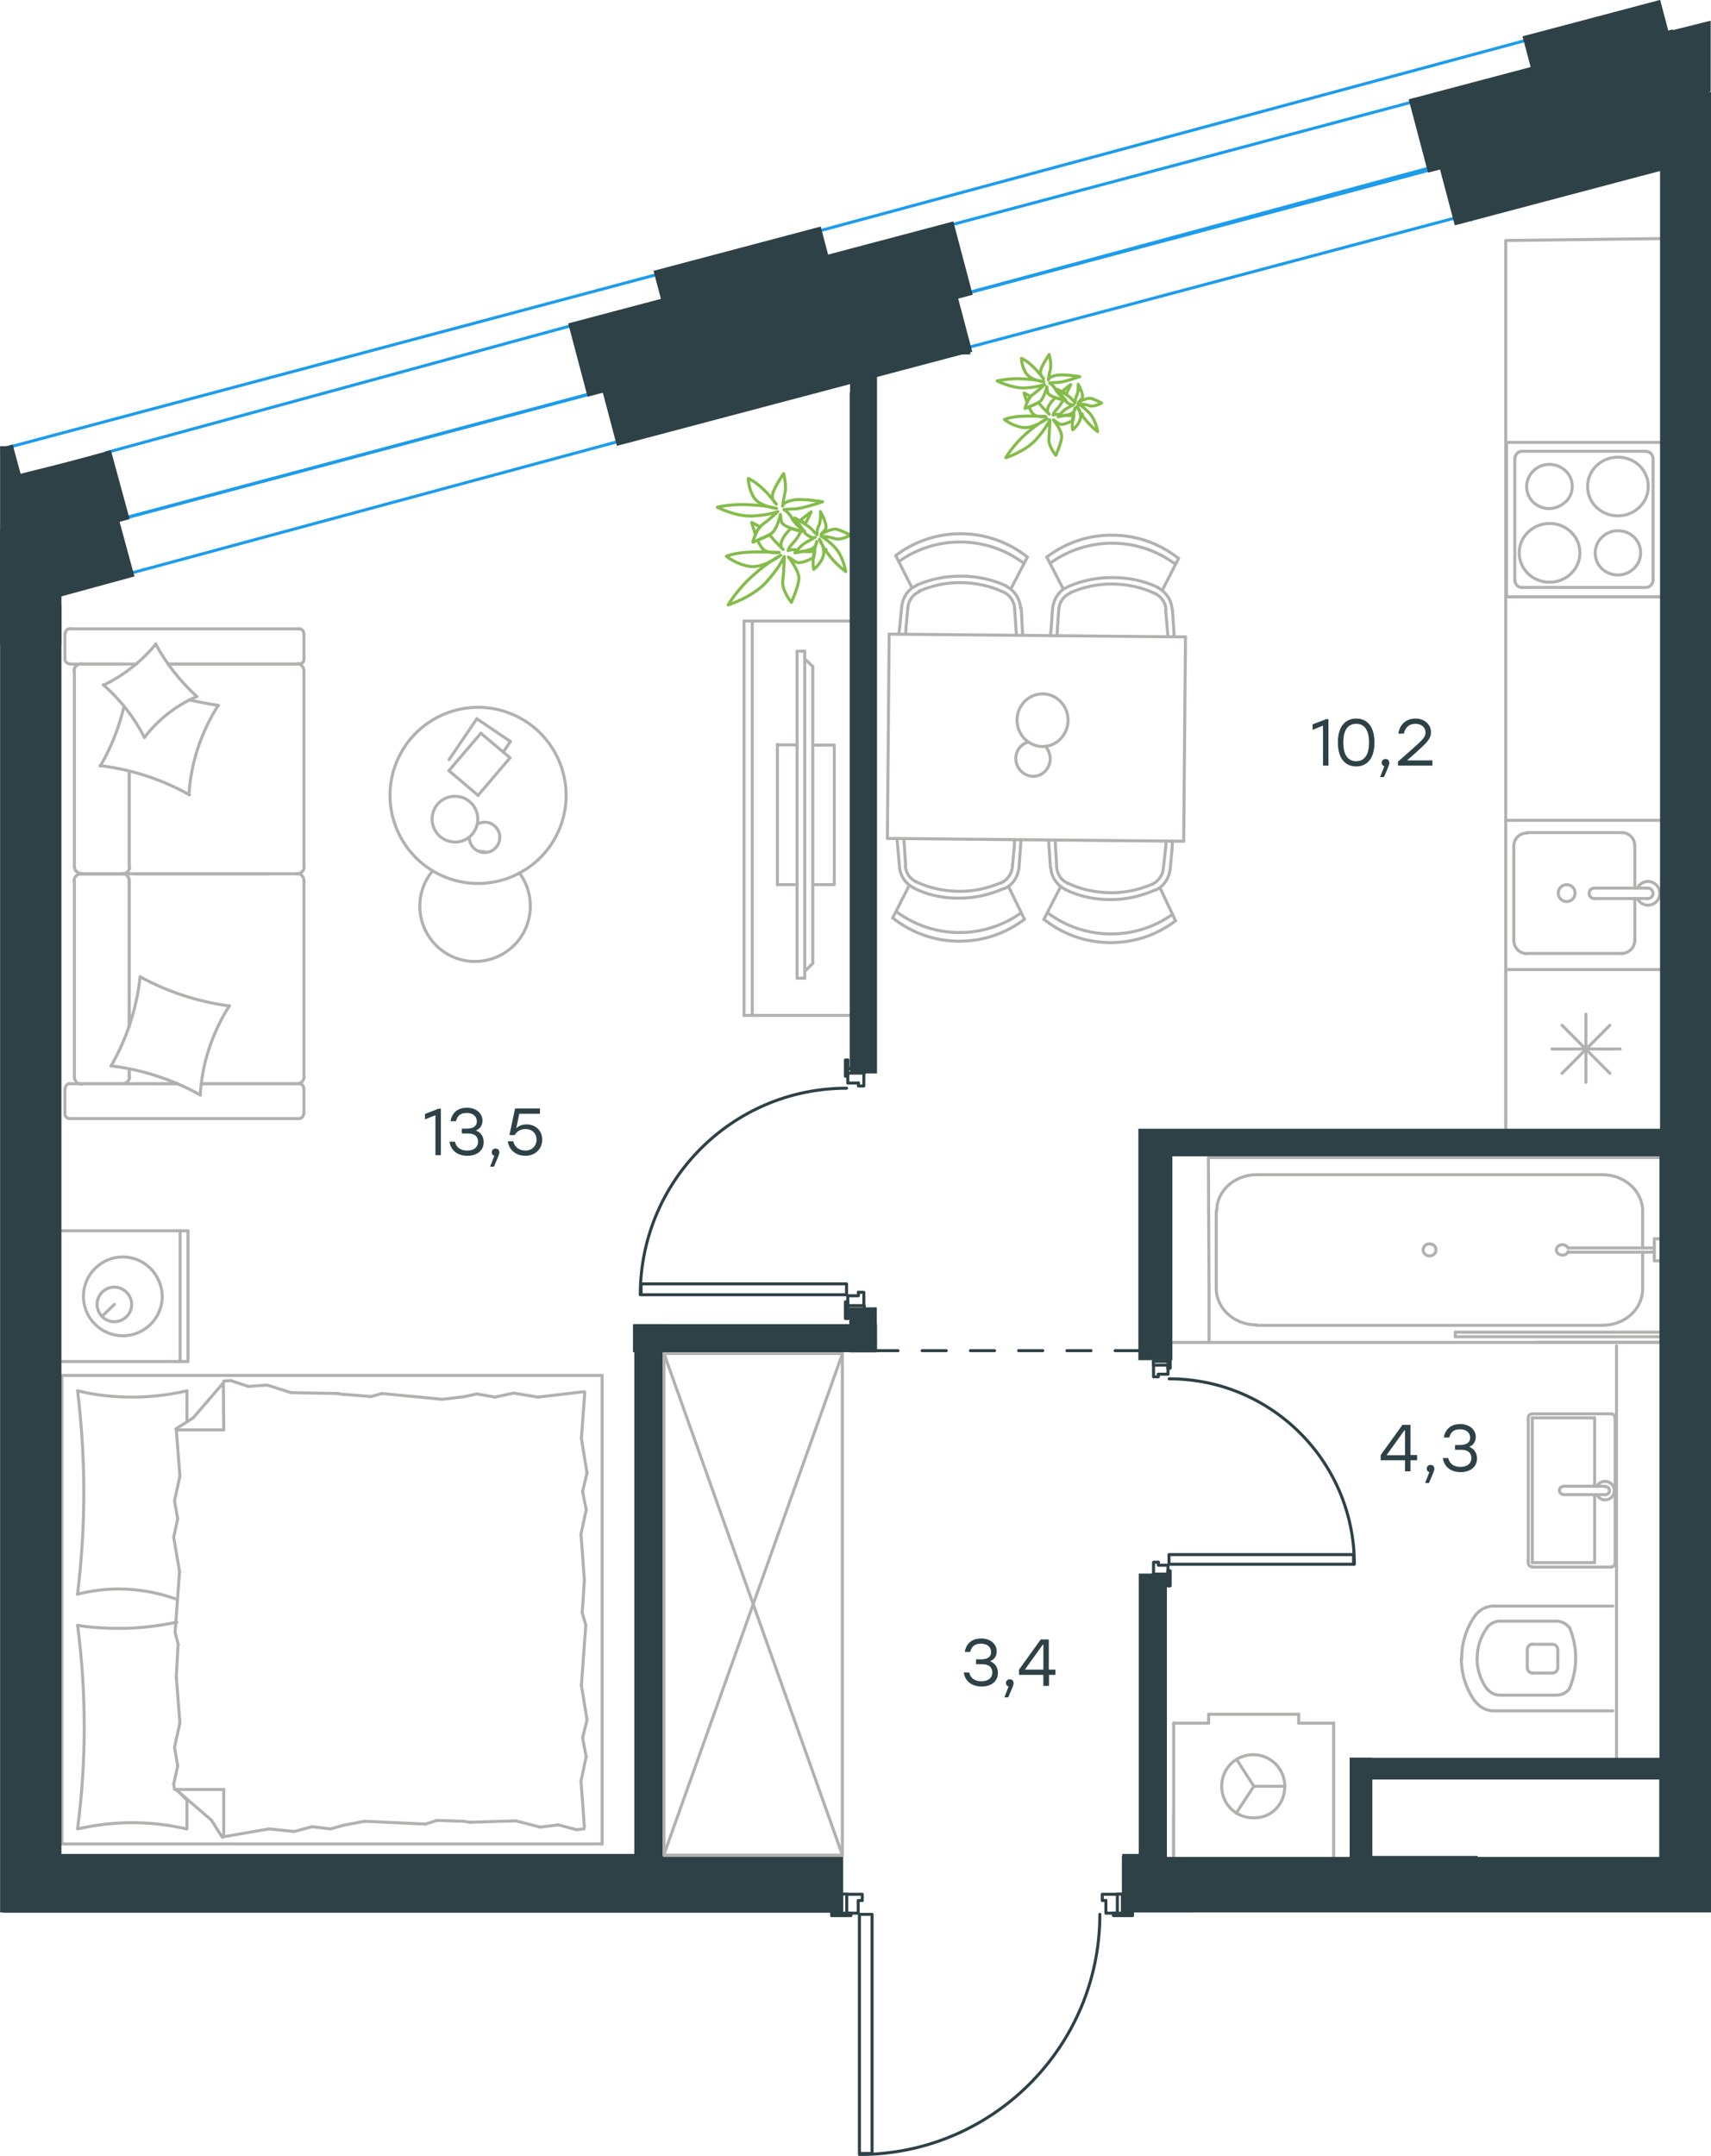 <?xml version="1.0" encoding="utf-8"?>
<!-- Generator: Adobe Illustrator 26.5.0, SVG Export Plug-In . SVG Version: 6.00 Build 0)  -->
<svg version="1.1" id="Слой_1" xmlns="http://www.w3.org/2000/svg" xmlns:xlink="http://www.w3.org/1999/xlink" x="0px" y="0px"
	 viewBox="0 0 851.1 1072" style="enable-background:new 0 0 851.1 1072;" xml:space="preserve">
<style type="text/css">
	.st0{fill:none;stroke:#B2B1B0;stroke-width:1.5;stroke-linecap:round;stroke-linejoin:round;stroke-miterlimit:10;}
	.st1{fill:none;stroke:#84BC4A;stroke-width:1.5;stroke-linecap:round;stroke-linejoin:round;stroke-miterlimit:10;}
	
		.st2{fill:none;stroke:#2D4146;stroke-width:1.5;stroke-linecap:round;stroke-linejoin:round;stroke-miterlimit:10;stroke-dasharray:12;}
	.st3{fill:none;stroke:#1D9CEB;stroke-width:1.5;stroke-linecap:round;stroke-linejoin:round;stroke-miterlimit:10;}
	.st4{fill:#2D4146;stroke:#2D4146;stroke-width:0.5;stroke-miterlimit:10;}
	.st5{fill:none;stroke:#2D4146;stroke-width:1.5;stroke-linecap:round;stroke-linejoin:round;stroke-miterlimit:10;}
	.st6{fill:#2D4146;stroke:#2D4146;stroke-width:0.5;stroke-miterlimit:10.001;}
	.st7{enable-background:new    ;}
	.st8{fill:#2D4146;}
</style>
<line class="st0" x1="89.6" y1="612" x2="89.6" y2="677"/>
<line class="st0" x1="50.8" y1="654.5" x2="56.9" y2="648.6"/>
<line class="st0" x1="28.5" y1="612" x2="93.5" y2="612"/>
<polyline class="st0" points="30.9,677 93.5,677 93.5,612 "/>
<path class="st0" d="M56.9,640c4.6,0,8.6,4,8.6,8.6c0,4.8-4,8.6-8.6,8.6c-4.9,0-8.6-4-8.6-8.6C48.3,643.7,52.3,640,56.9,640z"/>
<path class="st0" d="M61.1,625c10.6,0,19.4,8.6,19.6,19.6c0,10.8-8.8,19.6-19.6,19.6s-19.6-8.8-19.6-19.6S50.3,625,61.1,625z"/>
<line class="st0" x1="503.6" y1="431" x2="504.5" y2="421.2"/>
<line class="st0" x1="507.6" y1="421.6" x2="507.9" y2="417.5"/>
<line class="st0" x1="504.5" y1="421.2" x2="504.7" y2="417.5"/>
<line class="st0" x1="450.5" y1="430.5" x2="449.6" y2="417"/>
<line class="st0" x1="447.4" y1="430.7" x2="446.2" y2="417"/>
<line class="st0" x1="506.9" y1="431.3" x2="507.6" y2="421.6"/>
<line class="st0" x1="452.3" y1="440.2" x2="444" y2="456.5"/>
<line class="st0" x1="501.6" y1="440.7" x2="509.6" y2="457.1"/>
<line class="st0" x1="442.3" y1="315.3" x2="441.4" y2="416.9"/>
<line class="st0" x1="589.7" y1="316.7" x2="442.3" y2="315.3"/>
<line class="st0" x1="588.8" y1="418.3" x2="589.7" y2="316.7"/>
<line class="st0" x1="441.5" y1="416.9" x2="588.8" y2="418.3"/>
<line class="st0" x1="451.6" y1="302.1" x2="450.7" y2="311.8"/>
<line class="st0" x1="447.6" y1="311.5" x2="447.1" y2="315.4"/>
<line class="st0" x1="450.7" y1="311.8" x2="450.5" y2="315.4"/>
<line class="st0" x1="504.7" y1="302.6" x2="505.6" y2="315.9"/>
<line class="st0" x1="508" y1="302.4" x2="508.7" y2="315.9"/>
<line class="st0" x1="448.5" y1="301.9" x2="447.6" y2="311.5"/>
<line class="st0" x1="502.9" y1="292.7" x2="511.1" y2="276.9"/>
<line class="st0" x1="453.6" y1="292.2" x2="445.6" y2="276.3"/>
<line class="st0" x1="578.7" y1="431.7" x2="579.8" y2="421.8"/>
<line class="st0" x1="583" y1="422.3" x2="583.2" y2="418.2"/>
<line class="st0" x1="579.8" y1="421.9" x2="580.1" y2="418.2"/>
<line class="st0" x1="525.6" y1="431.2" x2="524.9" y2="417.7"/>
<line class="st0" x1="522.5" y1="431.4" x2="521.6" y2="417.7"/>
<line class="st0" x1="582.1" y1="432" x2="583" y2="422.3"/>
<line class="st0" x1="527.6" y1="440.9" x2="519.2" y2="457.2"/>
<line class="st0" x1="577" y1="441.4" x2="584.7" y2="457.8"/>
<line class="st0" x1="526.7" y1="302.8" x2="526" y2="312.5"/>
<line class="st0" x1="522.9" y1="312.2" x2="522.5" y2="316.1"/>
<line class="st0" x1="526" y1="312.4" x2="525.8" y2="316.1"/>
<line class="st0" x1="579.8" y1="303.3" x2="581" y2="316.6"/>
<line class="st0" x1="583.2" y1="303.1" x2="584.1" y2="316.6"/>
<line class="st0" x1="523.6" y1="302.5" x2="522.9" y2="312.2"/>
<line class="st0" x1="578.2" y1="293.4" x2="586.3" y2="277.6"/>
<line class="st0" x1="528.9" y1="292.9" x2="520.7" y2="277"/>
<path class="st0" d="M454.4,441.5c6.8,3.5,14.5,5.1,22.2,5.1c7.9,0.1,15.4-1.6,22.5-4.7"/>
<path class="st0" d="M450.3,430.3c0.2,3.7,2.4,6.9,5.6,8.2"/>
<path class="st0" d="M455.8,438.5c6.6,3.1,13.7,4.6,21,4.7s14.4-1.4,21.1-4.3"/>
<path class="st0" d="M497.9,439.1c3.1-1.5,5.4-4.5,5.7-8.1"/>
<path class="st0" d="M445.9,453.3c8.9,6.7,19.9,10.3,30.9,10.4s21.9-3.2,31.1-9.8"/>
<path class="st0" d="M499.5,441.9c4.2-1.7,6.9-5.9,7.4-10.7"/>
<path class="st0" d="M447.4,430.7c0.2,4.5,3,8.8,7.2,10.8"/>
<path class="st0" d="M444.2,456.5c9.3,7.4,20.7,11.4,32.6,11.5c11.9,0.1,23.1-3.6,32.8-10.9"/>
<path class="st0" d="M511.4,369c-3.5,1-6.1,4.2-6.1,8.1c0,4.9,3.9,8.8,8.5,8.9c4.8,0.1,8.6-4,8.6-8.7c0-2.4-1-4.7-2.4-6.3"/>
<path class="st0" d="M518.7,345c7.1,0.1,12.6,6.1,12.6,13.2c-0.1,7.1-5.7,13.1-12.8,13c-6.9-0.1-12.6-5.9-12.6-13.2
	C505.9,350.9,511.6,345,518.7,345z"/>
<path class="st0" d="M504.7,302.4c-0.2-3.4-2.4-6.7-5.6-8"/>
<path class="st0" d="M499.1,294.4c-6.6-3.1-13.7-4.6-21-4.7s-14.4,1.4-21.1,4.3"/>
<path class="st0" d="M457.3,294.2c-3.1,1.3-5.4,4.3-5.7,7.9"/>
<path class="st0" d="M509,279.9c-8.9-6.7-19.9-10.3-30.9-10.4s-21.9,3.2-31.1,9.8"/>
<path class="st0" d="M455.9,291.2c-4.2,1.7-6.9,5.9-7.4,10.7"/>
<path class="st0" d="M507.6,302.2c-0.2-4.5-3-8.6-7.2-10.8"/>
<path class="st0" d="M500.6,291.4c-7-3.3-14.7-4.9-22.4-4.9c-7.7-0.1-15.2,1.4-22.3,4.5"/>
<path class="st0" d="M510.9,276.9c-9.3-7.4-20.7-11.4-32.6-11.5s-23.4,3.7-32.8,10.9"/>
<path class="st0" d="M529.7,442.2c7,3.5,14.7,5.1,22.4,5.1c7.7,0.1,15.2-1.6,22.3-4.7"/>
<path class="st0" d="M525.6,431c0.2,3.6,2.4,6.9,5.6,8.2"/>
<path class="st0" d="M531.2,439.2c6.6,3.1,13.7,4.6,21,4.7s14.4-1.4,21.1-4.3"/>
<path class="st0" d="M573,439.8c3.1-1.5,5.4-4.5,5.7-8.1"/>
<path class="st0" d="M521.3,454c8.9,6.7,19.9,10.3,30.9,10.4s21.9-3.2,31.1-9.8"/>
<path class="st0" d="M574.7,442.6c4.2-1.7,6.9-6,7.4-10.7"/>
<path class="st0" d="M522.7,431.4c0.2,4.5,3,8.8,7.2,10.8"/>
<path class="st0" d="M519.4,457.2c9.3,7.4,20.7,11.4,32.6,11.5s23.3-3.6,32.8-10.9"/>
<path class="st0" d="M580,303.1c-0.2-3.4-2.4-6.7-5.6-8"/>
<path class="st0" d="M574.5,295.1c-6.6-3.1-13.7-4.6-21-4.7s-14.4,1.4-21.1,4.3"/>
<path class="st0" d="M532.4,294.9c-3.1,1.3-5.4,4.3-5.7,7.9"/>
<path class="st0" d="M584.6,280.5c-8.9-6.7-19.9-10.3-30.9-10.4s-21.9,3.2-31.1,9.8"/>
<path class="st0" d="M531,291.9c-4.2,1.7-6.9,6-7.4,10.7"/>
<path class="st0" d="M583,302.9c-0.2-4.5-3.1-8.6-7.2-10.8"/>
<path class="st0" d="M576,292.1c-6.8-3.3-14.5-4.9-22.2-4.9c-7.9-0.1-15.4,1.4-22.5,4.5"/>
<path class="st0" d="M586.1,277.6c-9.3-7.4-20.7-11.4-32.6-11.5s-23.1,3.6-32.8,10.9"/>
<line class="st0" x1="828.8" y1="562.8" x2="749" y2="562.8"/>
<g>
	<line class="st0" x1="105.1" y1="905" x2="87.7" y2="890"/>
	<line class="st0" x1="110.6" y1="913.6" x2="105.1" y2="905"/>
	<line class="st0" x1="30.8" y1="683.9" x2="299.5" y2="683.9"/>
	<line class="st0" x1="111.3" y1="711" x2="87.9" y2="711"/>
	<line class="st0" x1="299.5" y1="916.9" x2="30.9" y2="916.9"/>
	<line class="st0" x1="30.8" y1="916.9" x2="30.8" y2="683.9"/>
	<line class="st0" x1="111.3" y1="889.8" x2="111.3" y2="913.1"/>
	<line class="st0" x1="93" y1="895.1" x2="93" y2="909.4"/>
	<line class="st0" x1="111.3" y1="889.8" x2="87.9" y2="889.8"/>
	<line class="st0" x1="87.9" y1="889.8" x2="93" y2="895.1"/>
	<line class="st0" x1="93" y1="691.6" x2="93" y2="705.9"/>
	<line class="st0" x1="96.1" y1="705" x2="111.1" y2="687.6"/>
	<line class="st0" x1="87.5" y1="710.5" x2="96.1" y2="705"/>
	<line class="st0" x1="111.3" y1="711" x2="111.1" y2="687.6"/>
	<line class="st0" x1="290.7" y1="785.7" x2="289.6" y2="802"/>
	<line class="st0" x1="289.2" y1="838" x2="292" y2="855.1"/>
	<line class="st0" x1="289.8" y1="864.2" x2="291.6" y2="873.5"/>
	<line class="st0" x1="292" y1="855.2" x2="289.8" y2="864.2"/>
	<line class="st0" x1="289.6" y1="802" x2="291.4" y2="808"/>
	<line class="st0" x1="291.4" y1="808" x2="289.2" y2="838"/>
	<line class="st0" x1="289" y1="885.6" x2="290.7" y2="908.5"/>
	<line class="st0" x1="291.6" y1="873.4" x2="289" y2="885.6"/>
	<line class="st0" x1="289.2" y1="715.2" x2="292" y2="732.4"/>
	<line class="st0" x1="289.8" y1="741.6" x2="291.6" y2="750.7"/>
	<line class="st0" x1="292" y1="732.4" x2="289.8" y2="741.6"/>
	<line class="st0" x1="290.9" y1="692.2" x2="289.2" y2="715.2"/>
	<line class="st0" x1="289" y1="762.8" x2="290.7" y2="785.7"/>
	<line class="st0" x1="291.6" y1="750.7" x2="289" y2="762.8"/>
	<line class="st0" x1="299.5" y1="916.9" x2="299.5" y2="683.9"/>
	<path class="st0" d="M38.6,909.2c2.2-16.7,3.3-33.5,3.3-50.5c0-16.7-1.1-33.7-3.3-50.5"/>
	<path class="st0" d="M38.8,691.6c8.8,2.2,17.9,3.1,27.1,3.1c9,0,18.1-1.1,27.1-3.1"/>
	<path class="st0" d="M92.8,909.4c-8.8-2-17.9-3.1-27.1-3.1c-9,0-18.1,1.1-27.1,3.1"/>
	<path class="st0" d="M38.6,792.5c2-16.7,3.1-33.5,3.1-50.5c0-16.7-1.1-33.7-3.1-50.5"/>
	<line class="st0" x1="230.8" y1="694.5" x2="237.2" y2="693.1"/>
	<line class="st0" x1="246.2" y1="694.7" x2="255.5" y2="692.7"/>
	<line class="st0" x1="237.2" y1="693.1" x2="246.2" y2="694.7"/>
	<line class="st0" x1="267.6" y1="694.7" x2="290.5" y2="692"/>
	<line class="st0" x1="255.5" y1="692.7" x2="267.6" y2="694.7"/>
	<line class="st0" x1="170.8" y1="693.3" x2="184.3" y2="694.4"/>
	<line class="st0" x1="220" y1="695.8" x2="230.8" y2="694.5"/>
	<line class="st0" x1="184.3" y1="694.5" x2="190" y2="692.9"/>
	<line class="st0" x1="190" y1="692.9" x2="220" y2="695.8"/>
	<line class="st0" x1="168" y1="692.9" x2="170.8" y2="693.4"/>
	<line class="st0" x1="111.3" y1="686.7" x2="114.8" y2="686.5"/>
	<line class="st0" x1="123.6" y1="689.4" x2="132.9" y2="688.7"/>
	<line class="st0" x1="114.8" y1="686.5" x2="123.6" y2="689.4"/>
	<line class="st0" x1="144.8" y1="692.5" x2="167.9" y2="692.9"/>
	<line class="st0" x1="132.9" y1="688.7" x2="144.8" y2="692.5"/>
	<path class="st0" d="M87.9,795.2c-9.3-3.3-19-5.1-28.7-5.1c-7.1,0-13.9,0.9-20.7,2.6"/>
	<line class="st0" x1="170.8" y1="907.6" x2="164.4" y2="909.4"/>
	<line class="st0" x1="155.2" y1="908.3" x2="146.3" y2="910.7"/>
	<line class="st0" x1="164.4" y1="909.4" x2="155.2" y2="908.3"/>
	<line class="st0" x1="133.8" y1="909.4" x2="111.3" y2="913.3"/>
	<line class="st0" x1="146.3" y1="910.7" x2="133.8" y2="909.4"/>
	<line class="st0" x1="230.8" y1="905.6" x2="217.3" y2="905.2"/>
	<line class="st0" x1="181.4" y1="905.6" x2="170.8" y2="907.6"/>
	<line class="st0" x1="217.3" y1="905.2" x2="211.6" y2="907"/>
	<line class="st0" x1="211.6" y1="907" x2="181.4" y2="905.6"/>
	<line class="st0" x1="233.6" y1="906.1" x2="230.8" y2="905.6"/>
	<line class="st0" x1="290.5" y1="909.4" x2="286.8" y2="909.8"/>
	<line class="st0" x1="277.7" y1="907.4" x2="268.7" y2="908.5"/>
	<line class="st0" x1="286.8" y1="909.8" x2="277.7" y2="907.4"/>
	<line class="st0" x1="256.6" y1="905.4" x2="233.6" y2="906.1"/>
	<line class="st0" x1="268.7" y1="908.5" x2="256.6" y2="905.4"/>
	<path class="st0" d="M38.6,808.2c6.8,1.1,13.9,1.5,20.7,1.5c9.7,0,19.2-1.1,28.7-3.1"/>
	<line class="st0" x1="87.7" y1="833.8" x2="88.6" y2="817.5"/>
	<line class="st0" x1="89.3" y1="781.5" x2="86.4" y2="764.3"/>
	<line class="st0" x1="88.4" y1="755.3" x2="86.8" y2="746.3"/>
	<line class="st0" x1="86.4" y1="764.3" x2="88.4" y2="755.3"/>
	<line class="st0" x1="88.6" y1="817.5" x2="87.1" y2="811.7"/>
	<line class="st0" x1="87.1" y1="811.7" x2="89.3" y2="781.5"/>
	<line class="st0" x1="89.5" y1="733.9" x2="87.7" y2="711"/>
	<line class="st0" x1="86.8" y1="746.3" x2="89.5" y2="733.9"/>
	<line class="st0" x1="86.8" y1="889.8" x2="86.4" y2="887.1"/>
	<line class="st0" x1="88.4" y1="878.1" x2="86.8" y2="868.8"/>
	<line class="st0" x1="86.4" y1="887.1" x2="88.4" y2="878.1"/>
	<line class="st0" x1="89.5" y1="856.7" x2="87.7" y2="833.8"/>
	<line class="st0" x1="86.8" y1="868.8" x2="89.5" y2="856.7"/>
</g>
<g>
	<line class="st0" x1="601.2" y1="856.8" x2="583.8" y2="856.8"/>
	<line class="st0" x1="623.7" y1="888.2" x2="614.9" y2="901.6"/>
	<line class="st0" x1="623.7" y1="888.2" x2="639.1" y2="888.2"/>
	<line class="st0" x1="646" y1="852.4" x2="646" y2="856.8"/>
	<line class="st0" x1="601.2" y1="852.4" x2="646" y2="852.4"/>
	<line class="st0" x1="623.7" y1="888.2" x2="615.3" y2="875.1"/>
	<line class="st0" x1="583.8" y1="902.3" x2="583.8" y2="923.7"/>
	<line class="st0" x1="663.4" y1="923.7" x2="663.4" y2="856.8"/>
	<line class="st0" x1="583.8" y1="856.8" x2="583.8" y2="923.7"/>
	<line class="st0" x1="663.4" y1="856.8" x2="646" y2="856.8"/>
	<line class="st0" x1="601.2" y1="856.8" x2="601.2" y2="852.4"/>
	<path class="st0" d="M639.1,888.2c0-8.6-7-15.7-15.7-15.7c-8.8,0-15.7,7-15.7,15.7c0,8.8,7,15.7,15.7,15.7
		C632.3,904.2,639.1,897.2,639.1,888.2z"/>
</g>
<line class="st0" x1="601.1" y1="575.6" x2="826.8" y2="575.6"/>
<line class="st0" x1="817.1" y1="640.7" x2="817.1" y2="622.6"/>
<polyline class="st0" points="601.1,575.6 601.4,641.7 601.4,667.5 825.5,667.5 "/>
<line class="st0" x1="605" y1="602.2" x2="605" y2="640.7"/>
<line class="st0" x1="817.1" y1="620.5" x2="817.1" y2="602.2"/>
<line class="st0" x1="797.1" y1="584.1" x2="625.2" y2="584.1"/>
<line class="st0" x1="625.2" y1="659" x2="797.1" y2="659"/>
<path class="st0" d="M605.2,602.2c0-10,8.8-18.1,20-18.1"/>
<path class="st0" d="M817.1,640.9c0,10-8.8,18.1-20,18.1"/>
<path class="st0" d="M625,658.8c-10.9,0-20-8.1-20-18.1"/>
<path class="st0" d="M797.1,584.1c10.9,0,20,8.1,20,18.1"/>
<path class="st0" d="M707.9,621.5c0,1.7,1.5,3,3.2,3s3.2-1.3,3.2-3s-1.3-3-3.2-3C709.4,618.4,707.9,619.8,707.9,621.5z"/>
<line class="st0" x1="723.9" y1="662.4" x2="723.9" y2="664.7"/>
<line class="st0" x1="825.5" y1="662.4" x2="723.9" y2="662.4"/>
<line class="st0" x1="723.9" y1="664.7" x2="825.5" y2="664.7"/>
<line class="st0" x1="764.5" y1="667.5" x2="825.5" y2="667.5"/>
<line class="st0" x1="825.5" y1="616" x2="822.9" y2="616"/>
<line class="st0" x1="822.9" y1="620.5" x2="780" y2="620.5"/>
<line class="st0" x1="780" y1="622.6" x2="822.9" y2="622.6"/>
<line class="st0" x1="822.9" y1="616" x2="822.9" y2="626.9"/>
<line class="st0" x1="822.9" y1="626.9" x2="825.5" y2="626.9"/>
<path class="st0" d="M780,622.4c-0.4,1.1-1.5,1.7-2.8,1.7c-1.7,0-3-1.1-3-2.6s1.3-2.6,3-2.6c1.3,0,2.3,0.8,2.8,1.7"/>
<line class="st0" x1="774.9" y1="829" x2="774.9" y2="820.4"/>
<line class="st0" x1="802.3" y1="798.6" x2="742.9" y2="798.6"/>
<line class="st0" x1="759.7" y1="820.4" x2="759.7" y2="829"/>
<line class="st0" x1="772.3" y1="817.6" x2="762.3" y2="817.6"/>
<line class="st0" x1="762.3" y1="831.9" x2="772.3" y2="831.9"/>
<line class="st0" x1="742.9" y1="850.7" x2="802.3" y2="850.7"/>
<line class="st0" x1="774.3" y1="806.1" x2="746" y2="806.1"/>
<line class="st0" x1="746" y1="842.9" x2="774.3" y2="842.9"/>
<path class="st0" d="M774.9,829c0,1.5-1.1,2.9-2.6,2.9"/>
<path class="st0" d="M733.9,803.2c2.2-2.9,5.5-4.6,9-4.6"/>
<path class="st0" d="M772.3,817.6c1.5,0,2.6,1.3,2.6,2.9"/>
<path class="st0" d="M759.7,820.4c0-1.5,1.1-2.9,2.6-2.9"/>
<path class="st0" d="M727.1,824.6v-0.2c0-7.7,2.4-15.2,6.8-21.2"/>
<path class="st0" d="M733.7,846c-4.4-6.2-6.8-13.5-6.8-21.4c0,0.2,0,0.2,0,0"/>
<path class="st0" d="M742.9,850.7c-3.5,0-6.8-1.8-9-4.6"/>
<path class="st0" d="M739.6,809.4c1.5-2,4-3.3,6.4-3.3"/>
<path class="st0" d="M734.8,824.6v-0.2c0-5.5,1.8-10.8,4.9-15"/>
<path class="st0" d="M762.3,831.9c-1.5,0-2.6-1.3-2.6-2.9"/>
<path class="st0" d="M746,842.9c-2.4,0-4.9-1.3-6.4-3.3"/>
<path class="st0" d="M739.6,839.8c-3.1-4.4-4.9-9.7-4.9-15.2"/>
<path class="st0" d="M780.7,809.2c2,4.9,3.1,9.9,3.1,15.2s-1.1,10.4-3.1,15.2"/>
<path class="st0" d="M780.7,839.6c-1.5,2.2-4,3.3-6.4,3.3"/>
<path class="st0" d="M774.3,806.1c2.4,0,4.9,1.3,6.4,3.3"/>
<line class="st0" x1="804.1" y1="669.2" x2="804.1" y2="879.4"/>
<line class="st0" x1="777.7" y1="739" x2="798.2" y2="739"/>
<line class="st0" x1="793.2" y1="743.2" x2="793.2" y2="777"/>
<line class="st0" x1="801.4" y1="703" x2="762.2" y2="703"/>
<line class="st0" x1="762.2" y1="705" x2="793.2" y2="705"/>
<line class="st0" x1="762.2" y1="777" x2="762.2" y2="705"/>
<line class="st0" x1="793.2" y1="777" x2="762.2" y2="777"/>
<line class="st0" x1="798.2" y1="743.2" x2="777.7" y2="743.2"/>
<line class="st0" x1="793.2" y1="705" x2="793.2" y2="739"/>
<line class="st0" x1="803.4" y1="777" x2="803.4" y2="705"/>
<line class="st0" x1="762.2" y1="779.2" x2="801.4" y2="779.2"/>
<line class="st0" x1="760.2" y1="705" x2="760.2" y2="777"/>
<path class="st0" d="M762.2,779.1c-1.1,0-2-0.9-2-2"/>
<path class="st0" d="M760.2,705c0-1.1,0.9-2,2-2"/>
<path class="st0" d="M803.4,777.2c0,1.1-0.9,2-2,2"/>
<path class="st0" d="M801.4,703c1.1,0,2,0.9,2,2"/>
<path class="st0" d="M794.3,739.2c0.7-1.7,2.4-2.6,4.1-2.6c2.6,0,4.6,2,4.6,4.6s-2,4.6-4.6,4.6c-1.7,0-3.3-1.1-4.1-2.6"/>
<path class="st0" d="M798.2,739.2h0.4c1.1,0,2,0.9,2,2s-0.9,2-2,2h-0.4"/>
<path class="st0" d="M777.7,743.1L777.7,743.1c-1.1,0-2-0.9-2-2s0.9-2,2-2"/>
<g>
	<line class="st0" x1="64.3" y1="437.9" x2="64.3" y2="510.3"/>
	<line class="st0" x1="151.2" y1="327.7" x2="151.2" y2="314.9"/>
	<line class="st0" x1="151.2" y1="431" x2="151.2" y2="333.5"/>
	<line class="st0" x1="67.9" y1="538.9" x2="88.4" y2="538.9"/>
	<line class="st0" x1="100.2" y1="538.9" x2="147.8" y2="538.9"/>
	<line class="st0" x1="83.7" y1="330.2" x2="147.8" y2="330.2"/>
	<line class="st0" x1="40.4" y1="434.5" x2="60.9" y2="434.5"/>
	<line class="st0" x1="64.3" y1="383.6" x2="64.3" y2="431"/>
	<line class="st0" x1="32.3" y1="541.1" x2="32.3" y2="553.9"/>
	<line class="st0" x1="60.9" y1="434.5" x2="40.4" y2="434.5"/>
	<line class="st0" x1="37" y1="431" x2="37" y2="333.5"/>
	<line class="st0" x1="148.9" y1="330.2" x2="83.7" y2="330.2"/>
	<line class="st0" x1="67.9" y1="434.5" x2="133.3" y2="434.5"/>
	<line class="st0" x1="151.2" y1="535.5" x2="151.2" y2="437.9"/>
	<line class="st0" x1="151.2" y1="553.9" x2="151.2" y2="541.1"/>
	<line class="st0" x1="64.3" y1="531.6" x2="64.3" y2="535.5"/>
	<line class="st0" x1="88.4" y1="538.9" x2="34.8" y2="538.9"/>
	<line class="st0" x1="64.3" y1="531.6" x2="64.3" y2="535.5"/>
	<line class="st0" x1="60.9" y1="538.9" x2="40.4" y2="538.9"/>
	<line class="st0" x1="60.9" y1="434.5" x2="40.4" y2="434.5"/>
	<line class="st0" x1="64.3" y1="383.6" x2="64.3" y2="431"/>
	<line class="st0" x1="37" y1="535.5" x2="37" y2="437.9"/>
	<line class="st0" x1="148.9" y1="538.9" x2="100.2" y2="538.9"/>
	<line class="st0" x1="64.3" y1="437.9" x2="64.3" y2="510.3"/>
	<line class="st0" x1="148.9" y1="312.7" x2="34.8" y2="312.7"/>
	<line class="st0" x1="32.3" y1="314.9" x2="32.3" y2="327.7"/>
	<line class="st0" x1="34.8" y1="330.2" x2="67.9" y2="330.2"/>
	<line class="st0" x1="147.8" y1="434.5" x2="60.9" y2="434.5"/>
	<line class="st0" x1="40.4" y1="330.2" x2="60.9" y2="330.2"/>
	<path class="st0" d="M32.5,541.1c0-1.1,0.9-2.3,2.2-2.3"/>
	<path class="st0" d="M151.2,327.9c0,1.1-0.9,2.2-2.3,2.2"/>
	<path class="st0" d="M34.6,330c-1.1,0-2.3-0.9-2.3-2.2"/>
	<path class="st0" d="M60.7,434.3c2.1,0,3.6,1.7,3.6,3.6"/>
	<path class="st0" d="M36.8,333.7c0-2.1,1.7-3.6,3.6-3.6"/>
	<path class="st0" d="M40.6,539.1c-2.1,0-3.6-1.7-3.6-3.6"/>
	<path class="st0" d="M147.6,434.3c2.1,0,3.6,1.7,3.6,3.6"/>
	<path class="st0" d="M36.8,438.1c0-2.1,1.7-3.6,3.6-3.6"/>
	<path class="st0" d="M151.3,431.1c0,1.9-1.7,3.4-3.6,3.4"/>
	<path class="st0" d="M151,553.9c0,1.1-0.9,2.3-2.2,2.3H34.6c-1.1,0-2.3-0.9-2.3-2.2"/>
	<path class="st0" d="M40.6,434.3c-2.1,0-3.6-1.5-3.6-3.4"/>
	<path class="st0" d="M148.9,312.7c1.1,0,2.2,0.9,2.2,2.3"/>
	<path class="st0" d="M151.3,535.3c0,2.1-1.7,3.6-3.6,3.6"/>
	<path class="st0" d="M148.9,538.9c1.1,0,2.2,0.9,2.2,2.3"/>
	<path class="st0" d="M147.6,330c2.1,0,3.6,1.7,3.6,3.6"/>
	<path class="st0" d="M64.5,535.3c0,2.1-1.7,3.6-3.6,3.6"/>
	<path class="st0" d="M64.5,431.1c0,1.9-1.7,3.4-3.6,3.4"/>
	<path class="st0" d="M32.5,314.9c0-1.1,0.9-2.3,2.2-2.3"/>
	<path class="st0" d="M114.1,500.2c-15.6-2.1-30.7-7-44.4-14.5"/>
	<path class="st0" d="M97.9,346.3c-8.3-7.5-15.2-16.4-20.5-26.1"/>
	<path class="st0" d="M71.8,366.8c6.8-9,15.8-16,26.1-20.5"/>
	<path class="st0" d="M99.6,544.5c0.9-15.8,6-31,14.5-44.4"/>
	<path class="st0" d="M49.8,380.7c15.6,1.9,30.7,6.8,44.4,14.5"/>
	<path class="st0" d="M61.7,351.2c-2.4,10.3-6.4,20.5-11.8,29.7"/>
	<path class="st0" d="M94,395.2c0.9-15.8,6-31,14.5-44.4"/>
	<path class="st0" d="M55.3,530c15.6,1.9,30.6,6.8,44.4,14.5"/>
	<path class="st0" d="M69.7,485.7c-1.7,15.6-6.6,30.8-14.5,44.4"/>
	<path class="st0" d="M51.3,340.5c8.5,7.3,15.4,16.2,20.5,26.1"/>
	<path class="st0" d="M108.7,350.8c-4.9-0.8-9.8-1.7-14.5-2.8"/>
	<path class="st0" d="M77.6,320.2c-7.1,8.6-16,15.6-26.1,20.5"/>
</g>
<line class="st0" x1="237.2" y1="357.4" x2="253.9" y2="368.7"/>
<line class="st0" x1="253.9" y1="368.7" x2="250.3" y2="374"/>
<line class="st0" x1="223.4" y1="377.7" x2="237.2" y2="357.4"/>
<line class="st0" x1="239.2" y1="364.6" x2="253.7" y2="376.8"/>
<line class="st0" x1="253.7" y1="376.8" x2="237.8" y2="395.5"/>
<line class="st0" x1="237.8" y1="395.5" x2="223.3" y2="383.2"/>
<line class="st0" x1="223.3" y1="383.2" x2="239.2" y2="364.6"/>
<path class="st0" d="M278.6,411.4c8.8-22.5-2.4-47.9-24.9-56.7c-22.5-8.8-47.9,2.4-56.7,24.9s2.4,47.9,24.9,56.7
	C244.4,445.1,269.8,433.9,278.6,411.4z"/>
<path class="st0" d="M236.9,411.4c2.2-5.7-0.5-12.4-6.5-14.7c-5.7-2.2-12.4,0.5-14.7,6.5c-2.2,5.7,0.5,12.4,6.5,14.7
	S234.6,417.4,236.9,411.4z"/>
<path class="st0" d="M237.6,409.7c1.9-1,4.3-1.1,6.2-0.4c3.7,1.5,5.9,5.8,4.3,9.8c-1.6,4-5.9,5.8-9.8,4.3c-2.9-1.1-4.8-3.9-4.9-7"/>
<path class="st0" d="M238.7,423.3c1,0.1,1.7,0.2,2.7,0.3"/>
<path class="st0" d="M258.3,434c5.7,7.6,7.1,17.5,3.6,26.6c-5.5,14.1-21.5,21.1-35.6,15.6s-21.1-21.5-15.6-35.6
	c1-2.6,2.6-5.3,4.4-7.4"/>
<line class="st0" x1="386.7" y1="439.9" x2="396.5" y2="439.9"/>
<line class="st0" x1="386.7" y1="370.1" x2="386.7" y2="439.9"/>
<polyline class="st0" points="404.3,439.9 415,439.9 415,370.5 404.3,370.5 "/>
<line class="st0" x1="396.5" y1="370.4" x2="386.7" y2="370.4"/>
<line class="st0" x1="374.2" y1="308.8" x2="374.2" y2="504.9"/>
<line class="st0" x1="424.4" y1="308.8" x2="370.1" y2="308.8"/>
<line class="st0" x1="370.1" y1="308.8" x2="370.1" y2="504.9"/>
<line class="st0" x1="370.1" y1="504.9" x2="424.4" y2="504.9"/>
<line class="st0" x1="400.3" y1="486.4" x2="396.5" y2="486.4"/>
<line class="st0" x1="400.3" y1="327.6" x2="404.3" y2="331.4"/>
<line class="st0" x1="404.3" y1="479" x2="400.3" y2="483"/>
<line class="st0" x1="400.3" y1="486.4" x2="400.3" y2="323.8"/>
<line class="st0" x1="396.5" y1="323.8" x2="396.5" y2="486.4"/>
<line class="st0" x1="400.3" y1="323.8" x2="396.5" y2="323.8"/>
<line class="st0" x1="404.3" y1="331.4" x2="404.3" y2="479"/>
<line class="st0" x1="601.4" y1="667.5" x2="583.3" y2="667.5"/>
<line class="st0" x1="753.5" y1="228.4" x2="753.5" y2="288.5"/>
<line class="st0" x1="828.8" y1="296.8" x2="749.4" y2="296.8"/>
<path class="st0" d="M782.1,241.9c0,6-5.1,10.7-11.4,11c-6.2,0-11.3-4.7-11.3-11c0-6,5.1-11,11.3-11
	C777,231,782.1,235.7,782.1,241.9z"/>
<path class="st0" d="M785.9,274.9c0,8.1-6.8,14.6-15.1,14.6c-8.4,0-15.1-6.5-15.1-14.6s6.8-14.6,15.1-14.6
	C779.1,260.2,785.9,266.8,785.9,274.9z"/>
<path class="st0" d="M816.1,274.9c0,6-5.1,11-11.3,11c-6.2,0-11.3-4.7-11.3-11c0-6,5.1-11,11.3-11S816.1,268.6,816.1,274.9z"/>
<path class="st0" d="M819.9,241.9c0,8.1-6.8,14.6-15.1,14.6c-8.4,0-15.1-6.5-15.1-14.6s6.8-14.6,15.1-14.6
	C813.2,227.3,819.9,233.8,819.9,241.9z"/>
<line class="st0" x1="757" y1="292.1" x2="818.8" y2="292.1"/>
<line class="st0" x1="822.3" y1="288.5" x2="822.3" y2="228.4"/>
<line class="st0" x1="818.8" y1="224.4" x2="757" y2="224.4"/>
<path class="st0" d="M818.8,292.1c1.9,0,3.5-1.8,3.5-3.9"/>
<path class="st0" d="M757,224.4c-1.9,0-3.5,1.8-3.5,3.9"/>
<path class="st0" d="M753.5,288.2c0,2.4,1.6,3.9,3.5,3.9"/>
<path class="st0" d="M822.3,228.4c0-2.4-1.6-3.9-3.5-3.9"/>
<rect x="749.4" y="220" class="st0" width="79.4" height="76.8"/>
<polyline class="st0" points="828.8,561.2 828.8,482.1 749,482.1 749,561.2 "/>
<line class="st0" x1="777" y1="509.8" x2="800.8" y2="533.7"/>
<line class="st0" x1="777" y1="533.7" x2="800.8" y2="509.8"/>
<line class="st0" x1="772" y1="521.6" x2="805.9" y2="521.6"/>
<polyline class="st0" points="828.8,562.8 828.8,118.6 749,119.6 749,562.8 "/>
<line class="st0" x1="819.3" y1="446.8" x2="793.1" y2="446.8"/>
<line class="st0" x1="813.2" y1="420.8" x2="813.2" y2="441.6"/>
<line class="st0" x1="753" y1="467.6" x2="753" y2="420.8"/>
<line class="st0" x1="813.2" y1="446.8" x2="813.2" y2="467.6"/>
<line class="st0" x1="806.6" y1="474.1" x2="759.6" y2="474.1"/>
<line class="st0" x1="793.1" y1="441.6" x2="819.3" y2="441.6"/>
<line class="st0" x1="759.6" y1="414" x2="806.6" y2="414"/>
<path class="st0" d="M793.1,441.6L793.1,441.6c-1.5,0-2.6,1.1-2.6,2.6s1.1,2.6,2.6,2.6"/>
<path class="st0" d="M813.2,420.6c0-3.7-2.8-6.6-6.6-6.6"/>
<path class="st0" d="M814.5,446.8c0.9,2,3.1,3.3,5.2,3.3c3.3,0,5.9-2.6,5.9-5.9s-2.6-5.9-5.9-5.9c-2.2,0-4.2,1.3-5.2,3.3"/>
<path class="st0" d="M753,467.6c0,3.5,2.8,6.6,6.6,6.6"/>
<path class="st0" d="M806.6,474.1c3.5,0,6.6-2.8,6.6-6.6"/>
<path class="st0" d="M759.6,414.2c-3.7,0-6.6,2.8-6.6,6.6"/>
<path class="st0" d="M819.3,446.8h0.4c1.3,0,2.6-1.1,2.6-2.6c0-1.3-1.1-2.6-2.6-2.6h-0.4"/>
<path class="st0" d="M779.3,448.3c-2.2,0-4.2-1.8-4.2-4.2c0-2.2,1.8-4.2,4.2-4.2c2.2,0,4.2,1.7,4.2,4.2
	C783.4,446.4,781.7,448.3,779.3,448.3z"/>
<line class="st0" x1="749.1" y1="407.9" x2="828.5" y2="407.9"/>
<line class="st0" x1="788.9" y1="504.3" x2="788.9" y2="538.2"/>
<path class="st1" d="M410,273.3c0.3-0.1,0.7-0.1,0.9-0.1l0.1,0.1c-0.2,0.1-0.4,0.3-0.9,0.6C409.9,273.7,409.9,273.6,410,273.3z
	 M398,258.8c3-2.4,5.5-4.3,5.5-4.3s-1.2,2.8-2.9,5.9C399.8,259.7,398.8,259.2,398,258.8z M396,260.5c0.3-0.3,0.5-0.5,0.8-0.8
	c0.7,1,1.5,2.2,2.3,3.3l-0.1,0.2C398.2,262.5,396.9,261.5,396,260.5z M375.8,265.8c-1.1-3.2-1.9-6-1.9-6s2,0.9,4.2,2.3
	C376.9,263.2,376.3,264.6,375.8,265.8z M390.1,276.7c0,0-1.9,4.9-8.8,12.6c-6.9,7.7-19.1,11.5-19.1,11.5s4.3-7.5,12.3-14.6
	c8-7.2,13.9-10.1,13.9-10.1s-8.4,6.3-15,5.6c-6.7-0.8-12.1-5.1-12.1-5.1s3.7-1.6,10.4-2c6.8-0.4,15.9,0.1,15.9,0.1s-5.9,1-8.5-2.1
	c-0.7-1-1.6-2.4-2.3-4c1.8-0.8,4.2-1.8,6-2.7c0.3,0.3,0.4,0.6,0.6,0.7c2.7,3.4,6.2,6.6,6.2,6.6s-2.7-1.3,0.2-6.1
	c0.8-1.3,2.1-2.8,3.6-4.3c1.7,0.6,3.7,1.1,5.1,1.3c-1.2,2.3-2.5,4.3-3.5,5.3c-3,3.1-3,4.4-3,4.4s1.8-0.8,4.5-0.3
	c-0.7,0.7-0.9,1.2-0.9,1.2s1.8-0.3,3.8-0.6c1.8,0.3,3.9,0.2,5.9,0c-0.2,0.9-0.3,1.8-0.4,2.9l-0.1,0.2c-3.4,1.8-7.1,3.3-9,2.2
	l-3.6-2.4c0,0,5.7,7.1,5.2,11.1c-0.4,3.9-3.7,11.4-3.7,11.4s-5.1-6.1-4.3-11C390.1,283.4,390.1,276.7,390.1,276.7z"/>
<path class="st1" d="M379.3,260.8c-3.4,2.4-4.8,8.8-4.8,8.8s6.5-2.4,9.3-4.4s4.4-9.4,4.4-9.4l0.5,3.4c0.3,3,9.4,4.7,11.6,5.1
	c-0.2-0.1-0.3-0.4-0.6-0.7c-1.6-1.3-4.7-3.7-5.8-5.9c-1.4-2.9-3.9-4.3-3.9-4.3s1.5-0.3,5-0.3s14.2-3.6,14.2-3.6s-10.6-1.9-15.4-0.7
	c-4.8,1.1-4.5,2.9-4.5,2.9s0.4-3.4,1.2-6.9s-0.7-9.3-0.7-9.3s-5,7.2-5.5,10.4c-0.6,3.1,1.9,4.8,1.9,4.8s-3.2-4.4-7.1-8
	c-3.9-3.6-6.9-4.8-6.9-4.8s0.1,5.6,3.1,9.9c3.2,4.2,11,5,11,5s-4.5-1.4-13.3-1.8c-8.9-0.6-16.2,1.2-16.2,1.2s9.1,4.8,17.6,4.4
	c8.5-0.5,12.5-2.2,12.5-2.2S383,258.2,379.3,260.8z"/>
<path class="st1" d="M415.4,267.9c3.1,0.8,7.7-1.8,7.7-1.8s-4.5-2.4-6.9-2.9c-2.4-0.6-7.7,2.3-7.7,2.3l1.9-2c1.9-2-2.3-9.1-2.3-9.1
	s0.4,4.7-0.8,7c-1.2,2.4-0.8,4.4-0.8,4.4s-0.9-0.5-2.5-2.4c-1.6-2-8.8-5.9-8.8-5.9s3.7,6.8,6.6,8.7c2.9,1.9,3.8,0.9,3.8,0.9
	s-2.3,1.3-4.8,2.7c-2.5,1.4-5.4,5.1-5.4,5.1s6.7-0.9,8.8-2.2c2.1-1.3,2.1-3.5,2.1-3.5s-1.2,3.8-1.7,7.8c-0.4,3.9,0.2,6.1,0.2,6.1
	s3.5-2.7,4.7-6.6c1.2-3.8-1.9-8.4-1.9-8.4s1.1,3.1,4.9,8.1c3.8,4.9,8.2,8,8.2,8s-1.2-7.5-5.3-11.9c-4.2-4.4-7-5.7-7-5.7
	S412.6,266.8,415.4,267.9z"/>
<path class="st1" d="M537.7,206c0.3-0.1,0.6-0.1,0.7-0.1v0.1c-0.1,0-0.3,0.3-0.7,0.5C537.7,206.3,537.6,206.2,537.7,206z
	 M528.3,194.6c2.4-1.9,4.3-3.4,4.3-3.4s-1,2.2-2.2,4.7C529.7,195.3,529,194.9,528.3,194.6z M526.7,195.9c0.2-0.2,0.4-0.4,0.6-0.6
	c0.6,0.8,1.2,1.7,1.8,2.6l-0.1,0.2C528.4,197.5,527.5,196.8,526.7,195.9z M510.9,200.1c-0.9-2.5-1.5-4.7-1.5-4.7s1.5,0.7,3.3,1.8
	C511.7,198.1,511.3,199.2,510.9,200.1z M522.2,208.7c0,0-1.5,3.9-6.9,9.9s-15,9-15,9s3.4-5.9,9.6-11.5s10.9-7.9,10.9-7.9
	s-6.6,4.9-11.7,4.4c-5.3-0.6-9.5-4-9.5-4s2.9-1.3,8.1-1.6c5.4-0.3,12.5,0.1,12.5,0.1s-4.6,0.8-6.6-1.6c-0.6-0.7-1.2-1.9-1.8-3.1
	c1.4-0.6,3.3-1.4,4.7-2.2c0.2,0.2,0.3,0.4,0.5,0.5c2.1,2.6,4.9,5.2,4.9,5.2s-2.1-1,0.2-4.8c0.6-1,1.7-2.2,2.8-3.4
	c1.3,0.5,2.9,0.9,4,1.1c-1,1.8-2,3.4-2.7,4.1c-2.3,2.4-2.4,3.5-2.4,3.5s1.4-0.6,3.5-0.3c-0.5,0.6-0.7,0.9-0.7,0.9s1.4-0.2,3-0.5
	c1.4,0.2,3.1,0.1,4.6,0c-0.2,0.7-0.2,1.4-0.3,2.3l-0.1,0.2c-2.7,1.4-5.6,2.6-7,1.7l-2.8-1.9c0,0,4.5,5.6,4.1,8.7
	c-0.3,3.1-2.9,8.9-2.9,8.9s-4-4.8-3.4-8.7C522.1,213.9,522.2,208.7,522.2,208.7z"/>
<path class="st1" d="M513.7,196.2c-2.7,1.9-3.8,6.9-3.8,6.9s5.1-1.9,7.3-3.4c2.2-1.6,3.5-7.4,3.5-7.4l0.4,2.7c0.3,2.3,7.4,3.7,9.1,4
	c-0.2-0.1-0.3-0.3-0.5-0.5c-1.2-1.1-3.6-2.9-4.5-4.6c-1.1-2.3-3.1-3.4-3.1-3.4s1.2-0.3,3.9-0.3c2.7,0,11.1-2.9,11.1-2.9
	s-8.3-1.5-12.1-0.6c-3.7,0.9-3.5,2.3-3.5,2.3s0.3-2.7,1-5.4c0.6-2.8-0.6-7.3-0.6-7.3s-3.9,5.6-4.3,8.2c-0.4,2.4,1.5,3.8,1.5,3.8
	s-2.5-3.4-5.6-6.3c-3-2.9-5.4-3.8-5.4-3.8s0.1,4.4,2.5,7.7c2.5,3.3,8.6,3.9,8.6,3.9s-3.6-1.1-10.5-1.4c-7-0.4-12.7,1-12.7,1
	s7.1,3.7,13.8,3.5c6.6-0.4,9.8-1.7,9.8-1.7S516.6,194.2,513.7,196.2z"/>
<path class="st1" d="M542,201.8c2.4,0.6,6-1.4,6-1.4s-3.6-1.9-5.4-2.3c-1.9-0.4-6,1.8-6,1.8l1.5-1.6c1.5-1.6-1.8-7.2-1.8-7.2
	s0.3,3.7-0.7,5.5c-0.9,1.9-0.7,3.5-0.7,3.5s-0.7-0.4-2-1.9c-1.3-1.6-6.9-4.6-6.9-4.6s2.9,5.3,5.2,6.8c2.3,1.5,3,0.7,3,0.7
	s-1.8,1-3.7,2.1c-1.9,1.1-4.2,4-4.2,4s5.2-0.7,6.9-1.7c1.7-1,1.6-2.7,1.6-2.7s-1,3-1.3,6.1s0.1,4.8,0.1,4.8s2.7-2.1,3.7-5.1
	s-1.5-6.6-1.5-6.6s0.8,2.4,3.8,6.3c3,3.8,6.4,6.3,6.4,6.3s-0.9-5.9-4.2-9.3c-3.3-3.5-5.5-4.4-5.5-4.4S539.8,200.9,542,201.8z"/>
<line class="st2" x1="566.7" y1="671.6" x2="428.7" y2="671.6"/>
<line class="st3" x1="711.8" y1="84.3" x2="479.4" y2="146.2"/>
<line class="st3" x1="294.9" y1="195.5" x2="62.5" y2="257.5"/>
<polygon class="st3" points="294.9,195.5 285,161.7 52.6,225.1 62.5,257.5 "/>
<polygon class="st3" points="711.8,84.3 703.3,50.5 470.9,112.4 479.4,146.2 "/>
<line class="st3" x1="4.7" y1="222.3" x2="327.2" y2="136.4"/>
<line class="st3" x1="406.1" y1="115.2" x2="761.1" y2="19.5"/>
<line class="st3" x1="724.5" y1="108.2" x2="480.8" y2="173"/>
<polyline class="st3" points="479.4,146.2 718.8,81.4 724.5,108.2 "/>
<line class="st3" x1="307.6" y1="219.5" x2="62.5" y2="285.7"/>
<line class="st3" x1="62.5" y1="257.5" x2="294.9" y2="195.5"/>
<path class="st4" d="M286.4,166.2l1.3,1.3v4.3h1.4v2.4l-0.2,0.1l0.2,0.2v0.2h0.1l1.3,1.3v5.4l-0.2,0.1l0.2,0.2v0.2h0.1l1.3,1.3v2.9
	h1.4v4.2h1.4v4.3l5.8-1.4l1.2,1.3v4.4h1.4v5.6h1.4v4.2h1.4v5.6h1.4v4.3l17.2-4.5c29.2-8,59.9-16.3,98.6-26.6v7.8h-0.2v335.5h0.2v2.7
	H436v-347l42-10.5h4.4v-3.3H481v-5.6h-1.4v-5.6h-1.4v-4.2h-1.4v-5.6h-1.4v-4.2h-3.9l3.7-1h4.4V139h-1.4v-5.6h-1.4v-4.3h-1.4v-8.5
	H474v-4.2h-1.4v-2.8h-5.9L461,115c-6.4,2.1-13.1,3.9-19.5,5.6c-6.6,1.8-13.4,3.6-19.9,5.7l-11,2.7v-2.7h-1.4v-5.6h-1.4v-5.6h-5.9
	l-5.6,1.4c-7.7,2.2-15.6,4.2-23.3,6.2c-9.5,2.5-19.3,5-28.8,7.8l-17.3,4.3l1.6,1.6v4.3h1.4v5.6h1.4v5.2h-5.5l-39.6,9.9v4.4v0.3
	L286.4,166.2z M333.1,157.7h1v1h-1V157.7z M331.7,152.1h1v2.4h-1V152.1z"/>
<rect x="555.8" y="941.8" class="st5" width="2.5" height="9.5"/>
<rect x="418.7" y="941.8" class="st5" width="2.5" height="9.5"/>
<path class="st5" d="M427.5,1071.3c66,0,119.6-53.5,119.6-119.4"/>
<rect x="427.5" y="951.9" class="st5" width="6.3" height="118.9"/>
<line class="st5" x1="418.6" y1="951.3" x2="413.7" y2="951.3"/>
<polyline class="st5" points="413.7,951.3 413.7,952.5 423.2,952.5 423.2,951.3 421.2,951.3 "/>
<line class="st5" x1="555.8" y1="951.3" x2="553.9" y2="951.3"/>
<polyline class="st5" points="553.9,951.3 553.9,952.5 563.3,952.5 563.3,951.3 558.3,951.3 "/>
<line class="st5" x1="418.6" y1="951.3" x2="413.7" y2="951.3"/>
<polyline class="st5" points="413.7,951.3 413.7,952.5 423.2,952.5 423.2,951.3 421.2,951.3 "/>
<line class="st5" x1="555.8" y1="951.3" x2="553.9" y2="951.3"/>
<polyline class="st5" points="553.9,951.3 553.9,952.5 563.3,952.5 563.3,951.3 558.3,951.3 "/>
<polyline class="st5" points="555.8,941.9 548.3,941.9 548.3,945 550.1,945 "/>
<polyline class="st5" points="550.1,945 550.1,951.3 555.8,951.3 "/>
<polyline class="st5" points="421.2,951.3 426.9,951.3 426.9,945 428.9,945 "/>
<polyline class="st5" points="428.9,945 428.9,941.9 421.2,941.9 "/>
<rect x="421.7" y="531.4" class="st5" width="8.2" height="2.2"/>
<rect x="421.7" y="649.2" class="st5" width="8.2" height="2.2"/>
<path class="st5" d="M421.1,541.1c-56.7,0-102.6,46-102.6,102.7"/>
<rect x="318.9" y="638.4" class="st5" width="102.2" height="5.4"/>
<line class="st5" x1="421.7" y1="655.6" x2="421.7" y2="651.4"/>
<polyline class="st5" points="421.7,649.2 421.7,647.4 420.6,647.4 420.6,655.6 421.7,655.6 "/>
<line class="st5" x1="421.7" y1="535.1" x2="421.7" y2="533.5"/>
<polyline class="st5" points="421.7,531.4 421.7,527.1 420.6,527.1 420.6,535.1 421.7,535.1 "/>
<line class="st5" x1="421.7" y1="655.6" x2="421.7" y2="651.4"/>
<polyline class="st5" points="421.7,649.2 421.7,647.4 420.6,647.4 420.6,655.6 421.7,655.6 "/>
<line class="st5" x1="421.7" y1="535.1" x2="421.7" y2="533.5"/>
<polyline class="st5" points="421.7,531.4 421.7,527.1 420.6,527.1 420.6,535.1 421.7,535.1 "/>
<polyline class="st5" points="427,538.5 427,540 429.7,540 429.7,533.5 "/>
<polyline class="st5" points="421.7,533.5 421.7,538.5 427,538.5 "/>
<polyline class="st5" points="427,642.6 427,644.3 421.7,644.3 421.7,649.2 "/>
<polyline class="st5" points="429.7,649.2 429.7,642.6 427,642.6 "/>
<rect x="573.7" y="676.9" class="st5" width="7.3" height="1.9"/>
<rect x="573.7" y="782.7" class="st5" width="7.3" height="1.9"/>
<path class="st5" d="M673.7,777.8c0-50.9-41.2-92.2-92.1-92.2"/>
<rect x="581.5" y="773" class="st5" width="91.8" height="4.8"/>
<line class="st5" x1="581" y1="784.7" x2="581" y2="788.5"/>
<polyline class="st5" points="581,788.5 582,788.5 582,781.1 581,781.1 581,782.7 "/>
<line class="st5" x1="581" y1="678.8" x2="581" y2="680.3"/>
<polyline class="st5" points="581,680.3 582,680.3 582,673 581,673 581,676.9 "/>
<line class="st5" x1="581" y1="784.7" x2="581" y2="788.5"/>
<polyline class="st5" points="581,788.5 582,788.5 582,781.1 581,781.1 581,782.7 "/>
<line class="st5" x1="581" y1="678.8" x2="581" y2="680.3"/>
<polyline class="st5" points="581,680.3 582,680.3 582,673 581,673 581,676.9 "/>
<polyline class="st5" points="573.8,678.8 573.8,684.6 576.2,684.6 576.2,683.3 "/>
<polyline class="st5" points="576.2,683.3 581,683.3 581,678.8 "/>
<polyline class="st5" points="581,782.7 581,778.3 576.2,778.3 576.2,776.8 "/>
<polyline class="st5" points="576.2,776.8 573.8,776.8 573.8,782.7 "/>
<path class="st4" d="M434.5,650.3L434.5,650.3h-3H426h-3.3v8.5H317.6l0,0h-1.8v263.3H30.3V301h-2.8v-1.4H4
	c19.4-5.1,37.1-9.5,54.3-13.7h4.4v-7.5h-1.4v-7h-1.4v-7h-1.4v-5.6h-3.8l3.6-1h4.4v-4.7h-1.4v-4.2h-1.4v-4.2h-1.4v-5.6h-1.4v-5.6
	h-1.4v-4.4h-1.4v-2.8h-5.9l-39.2,9.8v-2.8H7.8v-5.6H6.4v-5.6H0.5H0.3v78.4v623v0.4v26.8h27.2h356.8H419v-26.8l0,0v-1.8h-88.7V671.9
	h92.5v0.3h13.1v-21.9L434.5,650.3L434.5,650.3z M12,249.2l30.8-7.7c-9,2.4-18.9,5.1-30.8,8.3V249.2z M391.9,923.6h-61.6v-1
	L391.9,923.6z"/>
<rect x="0.3" y="263.7" class="st4" width="30" height="56.5"/>
<rect x="8.1" y="230.4" transform="matrix(0.965 -0.263 0.263 0.965 -64.01 17.749)" class="st6" width="52.4" height="35"/>
<rect x="10.5" y="258.9" transform="matrix(0.965 -0.263 0.263 0.965 -71.424 19.384)" class="st6" width="52.4" height="35"/>
<rect x="4.6" y="221.5" transform="matrix(0.965 -0.263 0.263 0.965 -62.372 10.379)" class="st6" width="6" height="33.2"/>
<rect x="284.3" y="135.1" transform="matrix(0.967 -0.256 0.256 0.967 -26.572 103.14)" class="st4" width="197.6" height="37.2"/>
<rect x="328.6" y="123.3" transform="matrix(0.967 -0.256 0.256 0.967 -23.944 99.74)" class="st4" width="85.5" height="37.2"/>
<rect x="298.9" y="159.7" transform="matrix(0.967 -0.256 0.256 0.967 -32.866 105.768)" class="st4" width="182.3" height="39"/>
<rect x="703.3" y="31.7" transform="matrix(0.967 -0.256 0.256 0.967 12.805 198.973)" class="st4" width="135.3" height="37.2"/>
<rect x="761" y="8.7" transform="matrix(0.967 -0.256 0.256 0.967 19.53 204.656)" class="st4" width="70.3" height="37.2"/>
<rect x="716.8" y="59.4" transform="matrix(0.967 -0.256 0.256 0.967 5.97 201.841)" class="st4" width="123.5" height="37.2"/>
<rect x="315.8" y="658.7" class="st4" width="14.5" height="283"/>
<rect x="1.7" y="922.6" class="st4" width="417.4" height="28.2"/>
<rect x="330.3" y="673" class="st0" width="88.7" height="249.6"/>
<line class="st0" x1="330.3" y1="922.1" x2="419.1" y2="673"/>
<line class="st0" x1="419.1" y1="922.6" x2="330.3" y2="673"/>
<rect x="315.1" y="658.7" class="st4" width="120.9" height="13.4"/>
<g class="st7">
	<path class="st8" d="M219.3,551.3v23.1h-2.7v-19.9l-5.2,2.1v-2.7l6.7-2.6H219.3z"/>
	<path class="st8" d="M240.6,567.9c0,4.2-3.3,6.8-8.1,6.8c-4.4,0-8.2-2.2-8.9-7h2.7c0.7,3.1,3.1,4.4,6.1,4.4c3.4,0,5.4-1.7,5.4-4.4
		c0-2.3-1.4-4.1-5-4.1h-3.1v-2.4h2.4c3.4,0,5.1-1.3,5.1-3.6c0-2.6-2-4.2-5-4.2c-2.7,0-4.6,1-5.4,4.1h-2.7c0.8-4.7,4.1-6.7,8.2-6.7
		c4.3,0,7.7,2.6,7.7,6.4c0,2.2-1.1,4.1-3.3,4.9C239.1,563,240.6,565.1,240.6,567.9z"/>
	<path class="st8" d="M245.7,580.1h-1.9l2.1-5.4c-0.8-0.2-1.3-0.9-1.3-1.7c0-1.1,0.8-1.9,1.9-1.9c0.8,0,1.8,0.4,1.9,1.9
		C248.4,573.5,248.3,574.2,245.7,580.1z"/>
	<path class="st8" d="M269.7,566.7c0,4.7-3.6,8-8.3,8c-4.3,0-8.1-2.4-8.8-7.2h2.7c0.7,3,3.1,4.6,6.1,4.6c3.2,0,5.5-2.3,5.5-5.4
		c0-3.2-2.3-5.3-5.5-5.3c-2.6,0-4.3,1.2-5.4,3h-2.6l2.8-13.2h12.4v2.6h-10.3l-1.5,7.2c1.3-1.2,2.9-1.9,5.2-1.9
		C266.2,559.1,269.7,562,269.7,566.7z"/>
</g>
<g class="st7">
	<path class="st8" d="M660.8,357.6v23.1h-2.7v-19.9l-5.2,2.1v-2.7l6.7-2.6H660.8z"/>
	<path class="st8" d="M683.7,369.2c0,7.6-3.4,11.9-9.1,11.9c-5.7,0-9.1-4.3-9.1-11.9s3.4-11.9,9.1-11.9
		C680.4,357.3,683.7,361.6,683.7,369.2z M681,369.2c0-6.6-2.6-9.3-6.4-9.3c-3.8,0-6.4,2.7-6.4,9.3c0,6.6,2.6,9.3,6.4,9.3
		C678.4,378.5,681,375.8,681,369.2z"/>
	<path class="st8" d="M688.4,386.4h-1.9l2.1-5.4c-0.8-0.2-1.3-0.9-1.3-1.7c0-1.1,0.8-1.9,1.9-1.9c0.8,0,1.8,0.4,1.9,1.9
		C691.1,379.9,691,380.6,688.4,386.4z"/>
	<path class="st8" d="M712.4,380.7h-17v-2l6.6-5.8c5.5-4.9,7.1-6.3,7.1-8.7c0-2.5-2-4.3-5.1-4.3c-3.2,0-5,1.9-5.7,4.9h-2.7
		c0.6-4.6,3.9-7.5,8.5-7.5c4.6,0,7.7,3,7.7,6.8c0,3.4-2.4,5.5-7.6,10.2l-4.3,3.8h12.6V380.7z"/>
</g>
<g class="st7">
	<path class="st8" d="M704.9,726.1h-3.3v5.5h-2.7v-5.5h-12.1v-2.6l10.8-15h4v15h3.3V726.1z M698.9,723.6v-12.4h-0.3l-8.9,12.4
		L698.9,723.6z"/>
	<path class="st8" d="M710.8,737.4h-1.9l2.1-5.4c-0.8-0.2-1.3-0.9-1.3-1.7c0-1.1,0.8-1.9,1.9-1.9c0.8,0,1.8,0.4,1.9,1.9
		C713.5,730.8,713.4,731.6,710.8,737.4z"/>
	<path class="st8" d="M734.7,725.2c0,4.2-3.3,6.8-8.1,6.8c-4.4,0-8.2-2.2-8.9-7h2.7c0.7,3.1,3.1,4.4,6.1,4.4c3.4,0,5.4-1.7,5.4-4.4
		c0-2.3-1.4-4.1-5-4.1h-3.1v-2.4h2.4c3.4,0,5.1-1.3,5.1-3.6c0-2.6-2-4.2-5-4.2c-2.7,0-4.6,1-5.4,4.1h-2.7c0.8-4.7,4.1-6.7,8.2-6.7
		c4.3,0,7.7,2.6,7.7,6.4c0,2.2-1.1,4.1-3.3,4.9C733.2,720.3,734.7,722.4,734.7,725.2z"/>
</g>
<g class="st7">
	<path class="st8" d="M496.4,831.8c0,4.2-3.3,6.8-8.1,6.8c-4.4,0-8.2-2.2-8.9-7h2.7c0.7,3.1,3.1,4.4,6.1,4.4c3.4,0,5.4-1.7,5.4-4.4
		c0-2.3-1.4-4.1-5-4.1h-3.1v-2.4h2.4c3.4,0,5.1-1.3,5.1-3.6c0-2.6-2-4.2-5-4.2c-2.7,0-4.6,1-5.4,4.1h-2.7c0.8-4.7,4.1-6.7,8.2-6.7
		c4.3,0,7.7,2.6,7.7,6.4c0,2.2-1.1,4.1-3.3,4.9C494.9,827,496.4,829,496.4,831.8z"/>
	<path class="st8" d="M501.5,844h-1.9l2.1-5.4c-0.8-0.2-1.3-0.9-1.3-1.7c0-1.1,0.8-1.9,1.9-1.9c0.8,0,1.8,0.4,1.9,1.9
		C504.2,837.5,504.1,838.2,501.5,844z"/>
	<path class="st8" d="M525.1,832.8h-3.3v5.5H519v-5.5h-12.1v-2.6l10.8-15h4v15h3.3V832.8z M519,830.2v-12.4h-0.3l-8.9,12.4
		L519,830.2z"/>
</g>
<rect x="671.6" y="874.3" class="st4" width="10.8" height="56.1"/>
<path class="st4" d="M850.7,46h-2.3l-2.4,0.6c1.6-0.4,3.2-0.9,4.7-1.3V24.9c-6.6,1.8-13,3.5-19,5.1v-0.5l19-4.7V10.6l-23.2,5.8v-5.6
	h-1.4V6.6h-1.4V2.4h-5.9l-5.6,1.4c-5.3,1.5-10.7,2.9-16,4.4c-8.1,2.2-16.6,4.4-24.9,6.9L760.7,18l1.6,1.6v5.8h1.4V31h1.4v3.8H761
	l-5.6,1.4c-5.4,1.5-10.9,3-16.3,4.4c-8,2.2-16.4,4.4-24.5,6.8L703,50.3l1.7,1.7l2,0.5l-2.3,0.6l1.6,1.6v4.4h1.4v4v0.3h0.2l1.3,1.2
	v4.1V69h0.2l1.3,1.3v5.8h1.4v7l10.3-2.6l1,1v5.8h1.4v5.6h1.4v4.2h1.4v4.2h1.4v4.2l-4.4,1.1l1.7,1.7l6,1.5v-1.5l5.5-1.4
	c16-4.8,32.5-9.4,48.4-13.8c8.6-2.4,17.5-4.9,26.3-7.3l5.5-1.8h-5.3l3.9-1l5.9,1.5v-1.9h-4.1l3.9-1l4,1.3v478.6H583.2h-16.7v114.6
	h16.4V574.7h242.8v299.6H671.6v10.3h154v39h-90.8v-0.5h-63.2v0.5h-91.4v-1.5v-78.7v-60.7h-0.5h-1.4h-1.8h-6.6h-1.8h-1.4v139.4h-8.2
	v0.4l3,0.5h-3.2v0.5v27.2H735h115.9V46H850.7z M737.1,55.3c3.4-0.9,6.8-1.9,10.2-2.8c5.5-1.5,11.1-3,16.7-4.6h0.6
	C754.5,50.5,745.5,53,737.1,55.3z M766.5,37.6h-1v-1h1V37.6z M768.4,46.8v-0.4h1.4C769.3,46.6,768.8,46.7,768.4,46.8z M792.2,89.2
	l1.4-0.5l3.2-0.8C795.2,88.3,793.7,88.7,792.2,89.2z M825.7,53.1h-3.4c1.1-0.3,2.3-0.6,3.4-0.9V53.1z M828.9,20.7V20l0.7,0.7H828.9z
	 M828.9,19.2v-0.9l1.7,0.4L828.9,19.2z"/>
</svg>
